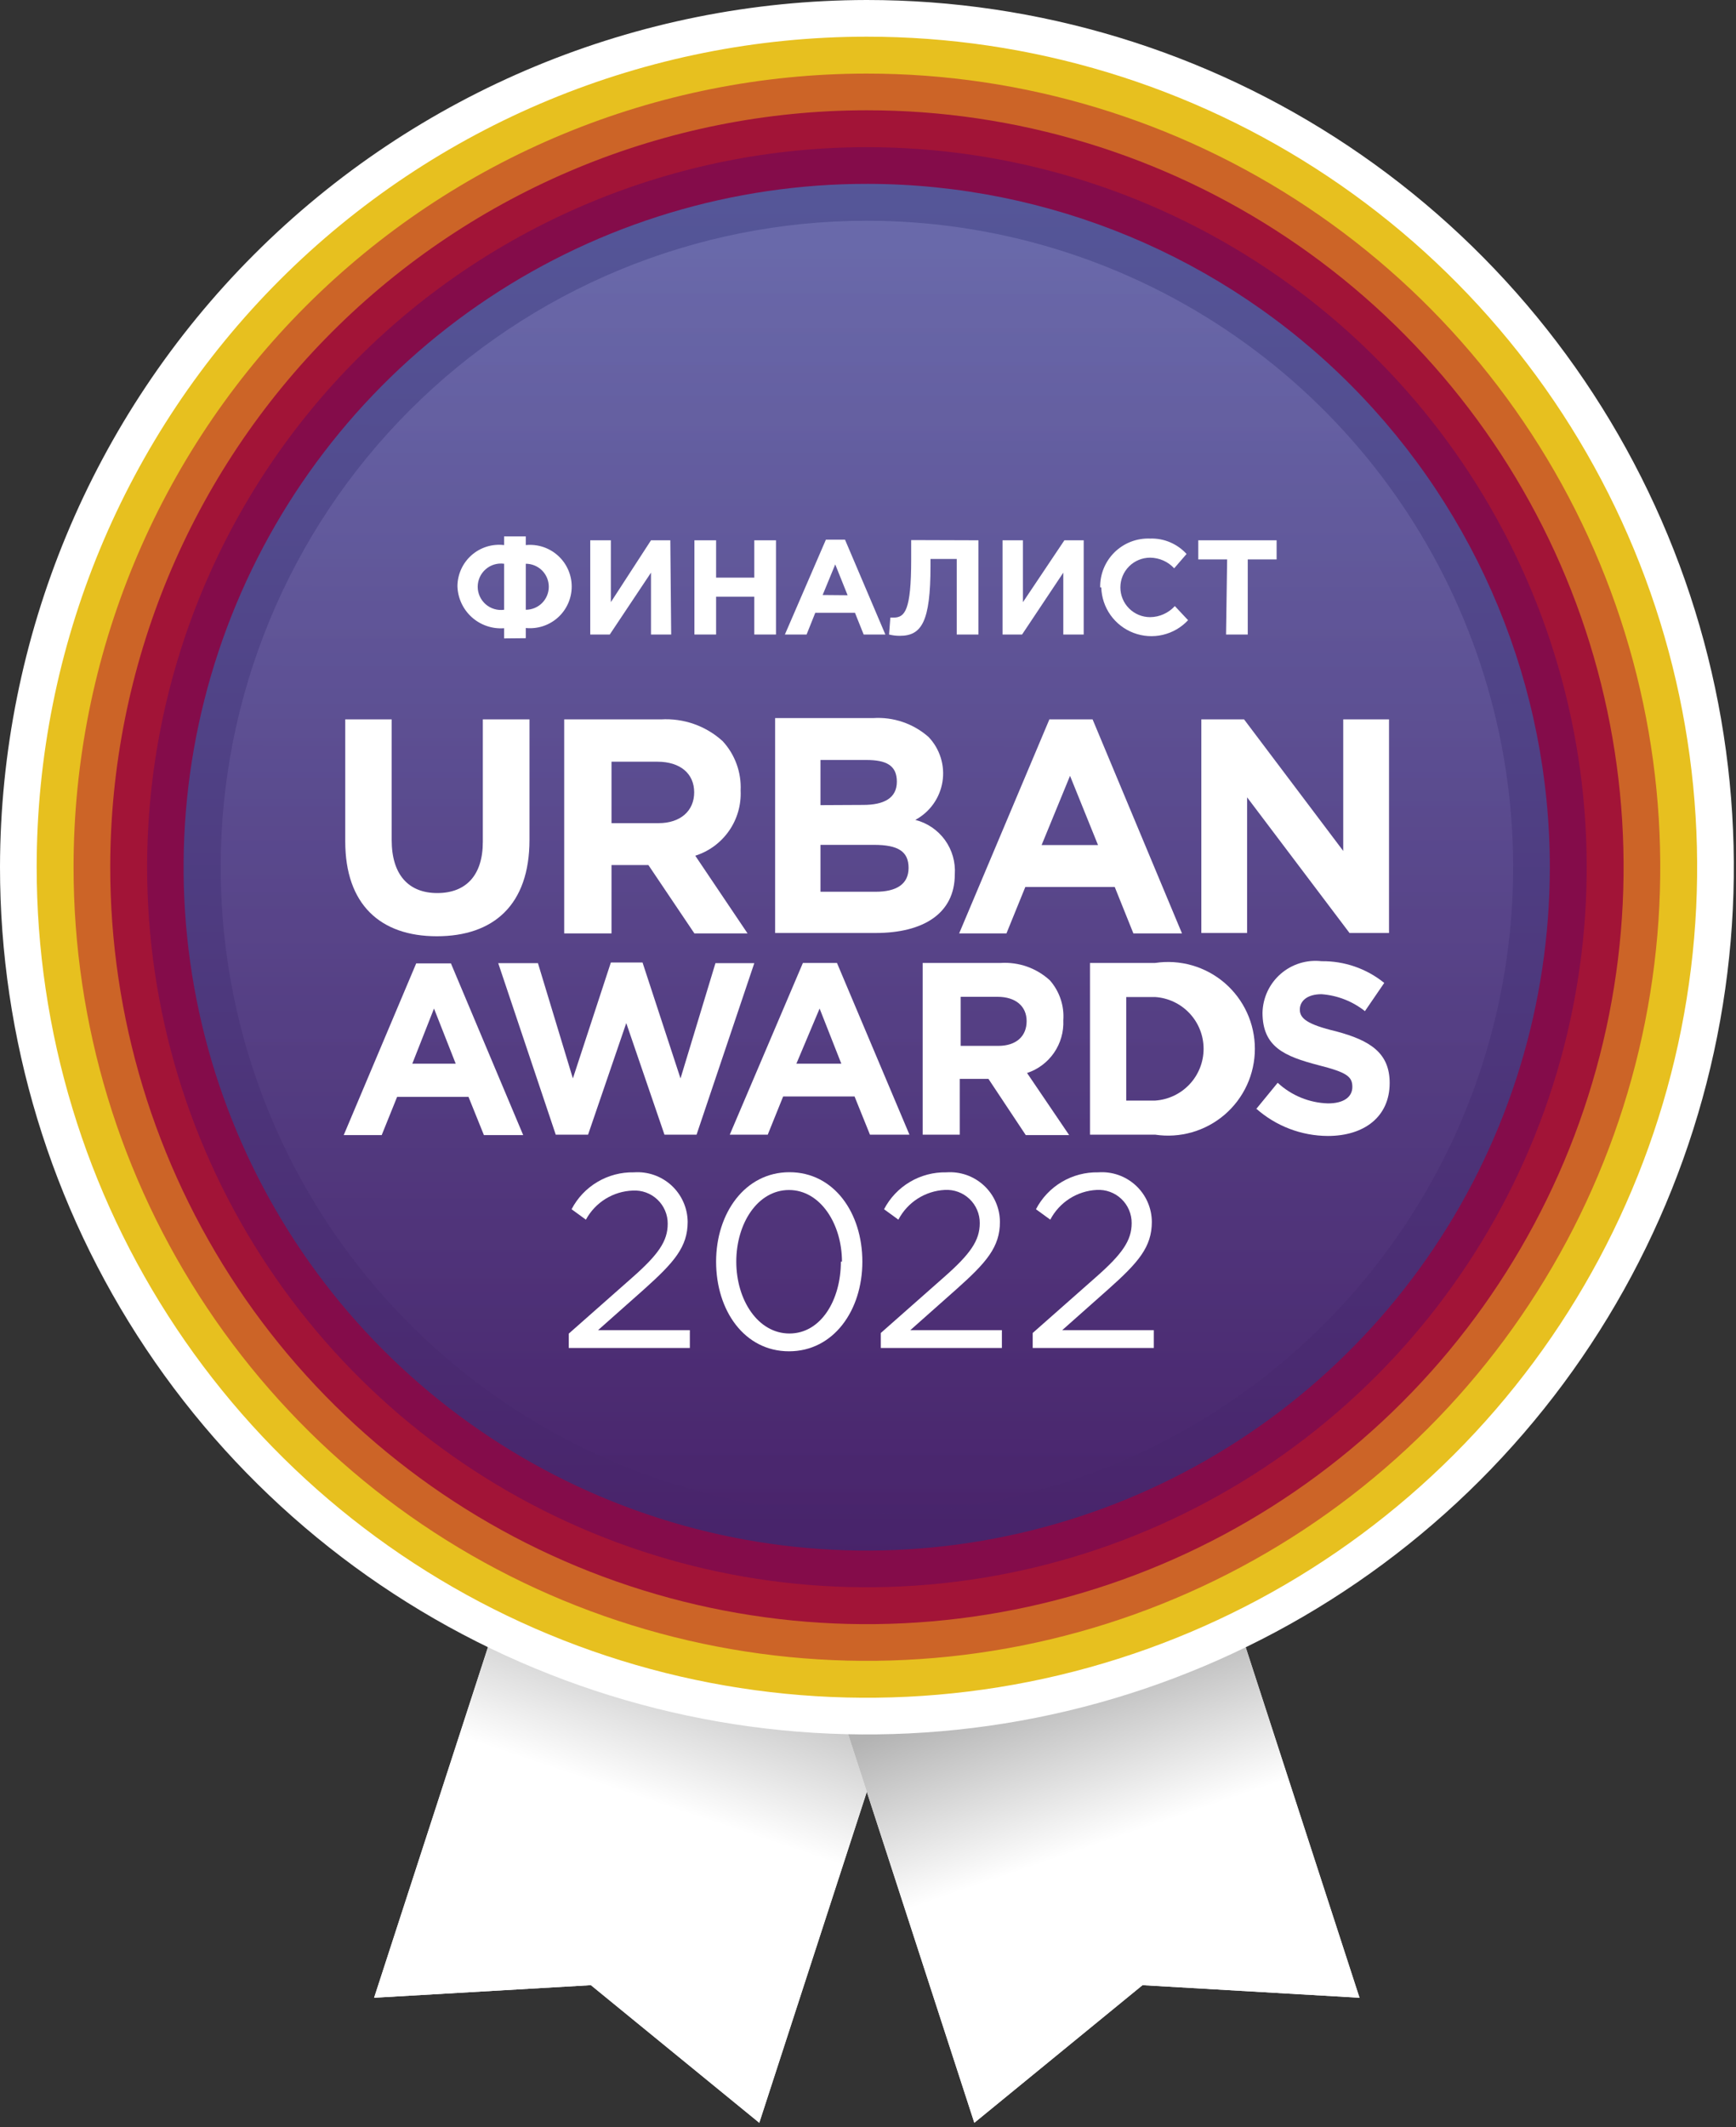 <svg width="80" height="98" viewBox="0 0 80 98" fill="none" xmlns="http://www.w3.org/2000/svg">
<rect x="0" y="0" width="80" height="98" fill="#333333" stroke="none"/>
<g clip-path="url(#clip0_596_476)">
<path fill-rule="evenodd" clip-rule="evenodd" d="M30.41 51.49L48.16 57.26L34.99 97.79L27.23 91.45L17.24 92.03L30.41 51.49Z" fill="white"/>
<path fill-rule="evenodd" clip-rule="evenodd" d="M35.25 53.06L32.02 52.02L19.62 90.18L23.26 89.97L35.25 53.06Z" fill="#E7C01F"/>
<path fill-rule="evenodd" clip-rule="evenodd" d="M33.63 52.54L36.86 53.59L25.07 89.87L21.44 90.08L33.63 52.54Z" fill="#CC6427"/>
<path fill-rule="evenodd" clip-rule="evenodd" d="M38.48 54.11L35.25 53.06L23.26 89.97L26.89 89.77L38.48 54.11Z" fill="#A21437"/>
<path fill-rule="evenodd" clip-rule="evenodd" d="M36.86 53.59L40.09 54.64L28.5 90.29L27.8 89.71L25.07 89.87L36.86 53.59Z" fill="#840C4A"/>
<path fill-rule="evenodd" clip-rule="evenodd" d="M41.7 55.16L38.48 54.11L26.89 89.77L27.8 89.71L29.91 91.44L41.7 55.16Z" fill="#970070"/>
<path fill-rule="evenodd" clip-rule="evenodd" d="M40.09 54.64L43.32 55.69L31.32 92.59L28.5 90.29L40.09 54.64Z" fill="#522475"/>
<path fill-rule="evenodd" clip-rule="evenodd" d="M44.93 56.21L41.7 55.16L29.91 91.44L32.73 93.75L44.93 56.21Z" fill="#373573"/>
<path fill-rule="evenodd" clip-rule="evenodd" d="M43.32 55.69L46.54 56.73L34.14 94.9L31.32 92.59L43.32 55.69Z" fill="#3B539D"/>
<path fill-rule="evenodd" clip-rule="evenodd" d="M46.54 56.73L44.93 56.21L32.73 93.75L34.14 94.9L46.54 56.73Z" fill="#5C70B0"/>
<path style="mix-blend-mode:multiply" fill-rule="evenodd" clip-rule="evenodd" d="M30.41 51.49L48.16 57.26L34.99 97.79L27.23 91.45L17.24 92.03L30.41 51.49Z" fill="url(#paint0_linear_596_476)"/>
<path fill-rule="evenodd" clip-rule="evenodd" d="M31.73 57.26L49.48 51.49L62.65 92.03L52.65 91.45L44.9 97.79L31.73 57.26Z" fill="white"/>
<path fill-rule="evenodd" clip-rule="evenodd" d="M36.57 55.69L33.34 56.73L45.74 94.9L48.56 92.59L36.57 55.69Z" fill="#E7C01F"/>
<path fill-rule="evenodd" clip-rule="evenodd" d="M34.96 56.21L38.18 55.16L49.97 91.44L47.16 93.75L34.96 56.21Z" fill="#CC6427"/>
<path fill-rule="evenodd" clip-rule="evenodd" d="M39.8 54.64L36.57 55.69L48.56 92.59L51.38 90.29L39.8 54.64Z" fill="#A21437"/>
<path fill-rule="evenodd" clip-rule="evenodd" d="M38.18 55.16L41.41 54.11L53 89.77L52.09 89.71L49.97 91.44L38.18 55.16Z" fill="#840C4A"/>
<path fill-rule="evenodd" clip-rule="evenodd" d="M43.03 53.59L39.8 54.64L51.38 90.29L52.09 89.71L54.81 89.87L43.03 53.59Z" fill="#970070"/>
<path fill-rule="evenodd" clip-rule="evenodd" d="M41.41 54.11L44.64 53.06L56.63 89.97L53 89.77L41.41 54.11Z" fill="#522475"/>
<path fill-rule="evenodd" clip-rule="evenodd" d="M46.25 52.54L43.03 53.59L54.81 89.87L58.45 90.08L46.25 52.54Z" fill="#373573"/>
<path fill-rule="evenodd" clip-rule="evenodd" d="M44.64 53.06L47.87 52.02L60.27 90.18L56.63 89.97L44.64 53.06Z" fill="#3B539D"/>
<path fill-rule="evenodd" clip-rule="evenodd" d="M47.87 52.02L46.25 52.54L58.45 90.08L60.27 90.18L47.87 52.02Z" fill="#5C70B0"/>
<path style="mix-blend-mode:multiply" fill-rule="evenodd" clip-rule="evenodd" d="M31.73 57.26L49.48 51.49L62.65 92.03L52.65 91.45L44.9 97.79L31.73 57.26Z" fill="url(#paint1_linear_596_476)"/>
<path fill-rule="evenodd" clip-rule="evenodd" d="M39.94 1.25183e-06C47.842 -0.002 55.568 2.34 62.139 6.729C68.71 11.118 73.832 17.357 76.857 24.657C79.882 31.957 80.674 39.991 79.133 47.741C77.592 55.492 73.787 62.611 68.199 68.199C62.611 73.787 55.492 77.592 47.741 79.133C39.991 80.674 31.957 79.882 24.657 76.857C17.357 73.832 11.118 68.71 6.729 62.139C2.34 55.568 -0.002 47.842 1.25183e-06 39.94C0.016 29.352 4.229 19.203 11.716 11.716C19.203 4.229 29.352 0.016 39.94 1.25183e-06V1.25183e-06Z" fill="white"/>
<path fill-rule="evenodd" clip-rule="evenodd" d="M39.94 1.69C47.508 1.688 54.907 3.931 61.2 8.134C67.493 12.337 72.399 18.312 75.296 25.304C78.193 32.295 78.951 39.989 77.475 47.412C75.999 54.834 72.355 61.653 67.004 67.004C61.653 72.355 54.834 75.999 47.412 77.475C39.989 78.951 32.295 78.193 25.304 75.296C18.312 72.399 12.337 67.493 8.134 61.2C3.93 54.907 1.688 47.508 1.69 39.94C1.693 29.796 5.723 20.069 12.896 12.896C20.069 5.723 29.796 1.693 39.94 1.69V1.69Z" fill="#E7C01F"/>
<path fill-rule="evenodd" clip-rule="evenodd" d="M39.94 3.39C47.172 3.388 54.242 5.531 60.255 9.547C66.269 13.564 70.957 19.274 73.725 25.954C76.493 32.635 77.218 39.987 75.808 47.08C74.398 54.173 70.915 60.688 65.802 65.802C60.688 70.915 54.173 74.398 47.08 75.808C39.987 77.218 32.635 76.493 25.954 73.725C19.274 70.957 13.564 66.269 9.547 60.255C5.531 54.242 3.388 47.172 3.39 39.94C3.393 30.247 7.244 20.952 14.098 14.098C20.952 7.244 30.247 3.393 39.94 3.39V3.39Z" fill="#CC6427"/>
<path fill-rule="evenodd" clip-rule="evenodd" d="M39.94 5.08C46.837 5.078 53.581 7.122 59.316 10.953C65.052 14.783 69.523 20.229 72.164 26.601C74.804 32.973 75.496 39.985 74.15 46.75C72.805 53.515 69.484 59.73 64.607 64.607C59.73 69.484 53.515 72.805 46.75 74.15C39.985 75.496 32.973 74.804 26.601 72.164C20.229 69.523 14.783 65.052 10.952 59.316C7.122 53.581 5.078 46.837 5.08 39.94C5.085 30.696 8.76 21.832 15.296 15.296C21.832 8.76 30.696 5.085 39.94 5.08V5.08Z" fill="#A21437"/>
<path fill-rule="evenodd" clip-rule="evenodd" d="M39.94 6.78C46.501 6.778 52.916 8.722 58.372 12.366C63.828 16.01 68.081 21.19 70.593 27.252C73.105 33.313 73.763 39.983 72.483 46.419C71.204 52.854 68.044 58.765 63.405 63.405C58.765 68.044 52.854 71.204 46.419 72.483C39.983 73.763 33.313 73.105 27.252 70.593C21.19 68.081 16.01 63.828 12.366 58.372C8.722 52.916 6.778 46.501 6.78 39.94C6.783 31.146 10.277 22.713 16.495 16.495C22.713 10.277 31.146 6.783 39.94 6.78V6.78Z" fill="#840C4A"/>
<path fill-rule="evenodd" clip-rule="evenodd" d="M71.42 40C71.41 46.227 69.554 52.31 66.086 57.482C62.618 62.654 57.695 66.681 51.938 69.054C46.182 71.427 39.851 72.04 33.746 70.815C27.641 69.589 22.037 66.581 17.642 62.171C13.246 57.76 10.258 52.145 9.054 46.036C7.85 39.927 8.485 33.598 10.878 27.85C13.272 22.102 17.316 17.192 22.5 13.743C27.683 10.293 33.773 8.458 40 8.47C48.347 8.486 56.347 11.816 62.239 17.729C68.131 23.642 71.433 31.653 71.42 40V40Z" fill="url(#paint2_linear_596_476)"/>
<path opacity="0.35" fill-rule="evenodd" clip-rule="evenodd" d="M39.94 10.17C45.831 10.168 51.59 11.913 56.489 15.185C61.388 18.456 65.206 23.107 67.461 28.549C69.716 33.991 70.307 39.98 69.158 45.757C68.01 51.535 65.173 56.842 61.008 61.008C56.842 65.173 51.535 68.01 45.757 69.158C39.98 70.307 33.991 69.716 28.549 67.461C23.107 65.206 18.456 61.388 15.185 56.489C11.913 51.59 10.168 45.831 10.17 39.94C10.17 32.044 13.306 24.472 18.89 18.889C24.472 13.306 32.044 10.17 39.94 10.17V10.17Z" fill="url(#paint3_linear_596_476)"/>
<path fill-rule="evenodd" clip-rule="evenodd" d="M21 49L20 46.46L19 49H21ZM19.2 44.38H20.78L24.11 52.29H22.3L21.59 50.53H18.3L17.59 52.29H15.84L19.18 44.38H19.2Z" fill="white"/>
<path fill-rule="evenodd" clip-rule="evenodd" d="M22.96 44.37H24.79L26.4 49.68L28.15 44.34H29.61L31.36 49.68L32.97 44.37H34.76L32.1 52.27H30.62L28.86 47.13L27.1 52.27H25.61L22.96 44.37Z" fill="white"/>
<path fill-rule="evenodd" clip-rule="evenodd" d="M38.77 49L37.77 46.46L36.7 49H38.77ZM37 44.36H38.57L41.91 52.27H40.09L39.38 50.51H36.09L35.38 52.27H33.63L37 44.36Z" fill="white"/>
<path fill-rule="evenodd" clip-rule="evenodd" d="M46 48.18C46.84 48.18 47.31 47.73 47.31 47.04C47.31 46.35 46.8 45.92 45.97 45.92H44.27V48.18H46ZM42.56 44.36H46.11C46.523 44.334 46.937 44.391 47.327 44.528C47.717 44.666 48.075 44.881 48.38 45.16C48.6 45.41 48.769 45.702 48.875 46.018C48.982 46.334 49.024 46.667 49 47C49.025 47.532 48.875 48.057 48.574 48.496C48.272 48.934 47.835 49.263 47.33 49.43L49.27 52.29H47.27L45.55 49.7H44.23V52.27H42.52V44.36H42.56Z" fill="white"/>
<path fill-rule="evenodd" clip-rule="evenodd" d="M53.23 50.7C53.836 50.661 54.404 50.392 54.819 49.949C55.234 49.507 55.465 48.922 55.465 48.315C55.465 47.708 55.234 47.123 54.819 46.681C54.404 46.238 53.836 45.969 53.23 45.93H51.9V50.7H53.23ZM50.23 44.36H53.23C53.799 44.274 54.381 44.312 54.934 44.471C55.487 44.63 56 44.907 56.437 45.282C56.873 45.658 57.224 46.123 57.464 46.647C57.704 47.17 57.828 47.739 57.828 48.315C57.828 48.891 57.704 49.46 57.464 49.983C57.224 50.507 56.873 50.972 56.437 51.348C56 51.723 55.487 52 54.934 52.159C54.381 52.318 53.799 52.356 53.23 52.27H50.23V44.36Z" fill="white"/>
<path fill-rule="evenodd" clip-rule="evenodd" d="M57.88 51.1L58.88 49.88C59.513 50.468 60.337 50.805 61.2 50.83C61.9 50.83 62.32 50.55 62.32 50.07C62.32 49.59 62.06 49.4 60.76 49.07C59.19 48.66 58.18 48.23 58.18 46.65C58.188 46.31 58.266 45.976 58.41 45.669C58.554 45.361 58.761 45.087 59.017 44.864C59.273 44.641 59.572 44.474 59.897 44.373C60.221 44.273 60.563 44.241 60.9 44.28C61.951 44.265 62.973 44.619 63.79 45.28L62.9 46.58C62.327 46.125 61.63 45.853 60.9 45.8C60.24 45.8 59.9 46.11 59.9 46.51C59.9 46.91 60.23 47.19 61.57 47.51C63.15 47.93 64.04 48.51 64.04 49.89C64.04 51.45 62.86 52.33 61.19 52.33C59.973 52.325 58.8 51.877 57.89 51.07L57.88 51.1Z" fill="white"/>
<path fill-rule="evenodd" clip-rule="evenodd" d="M15.91 38.76V33.14H18.05V38.7C18.05 40.31 18.84 41.14 20.15 41.14C21.46 41.14 22.25 40.34 22.25 38.78V33.14H24.4V38.69C24.4 41.69 22.74 43.13 20.13 43.13C17.52 43.13 15.91 41.66 15.91 38.76Z" fill="white"/>
<path fill-rule="evenodd" clip-rule="evenodd" d="M30.35 37.92C31.35 37.92 31.99 37.36 31.99 36.5C31.99 35.64 31.35 35.09 30.3 35.09H28.18V37.92H30.35ZM26 33.14H30.46C30.976 33.109 31.493 33.182 31.981 33.353C32.469 33.525 32.917 33.792 33.3 34.14C33.583 34.446 33.802 34.805 33.944 35.197C34.087 35.588 34.15 36.004 34.13 36.42C34.161 37.081 33.973 37.733 33.595 38.275C33.217 38.818 32.67 39.22 32.04 39.42L34.45 43H32L29.88 39.85H28.18V43H26V33.14Z" fill="white"/>
<path fill-rule="evenodd" clip-rule="evenodd" d="M40.35 41.08C41.3 41.08 41.87 40.74 41.87 39.98C41.87 39.22 41.38 38.92 40.28 38.92H37.81V41.08H40.35ZM39.78 37.08C40.73 37.08 41.33 36.77 41.33 36.01C41.33 35.25 40.83 35.01 39.92 35.01H37.81V37.09L39.78 37.08ZM35.72 33.08H40.24C40.701 33.05 41.164 33.111 41.602 33.261C42.039 33.41 42.443 33.644 42.79 33.95C43.049 34.221 43.241 34.548 43.352 34.905C43.464 35.263 43.491 35.641 43.432 36.011C43.373 36.381 43.229 36.732 43.012 37.037C42.795 37.342 42.51 37.593 42.18 37.77C42.729 37.909 43.212 38.237 43.545 38.695C43.877 39.154 44.038 39.715 44 40.28C44 42.08 42.55 42.98 40.35 42.98H35.72V33.14V33.08Z" fill="white"/>
<path fill-rule="evenodd" clip-rule="evenodd" d="M55.36 33.14H57.33L61.9 39.2V33.14H64.01V42.98H62.19L57.47 36.73V42.98H55.36V33.14Z" fill="white"/>
<path fill-rule="evenodd" clip-rule="evenodd" d="M50.6 38.93L49.31 35.74L48 38.93H50.6ZM48.35 33.14H50.35L54.47 43H52.23L51.37 40.86H47.25L46.38 43H44.2L48.35 33.16V33.14Z" fill="white"/>
<path d="M23.23 29.41V28.94C22.96 28.96 22.689 28.926 22.432 28.838C22.176 28.751 21.94 28.612 21.739 28.431C21.538 28.249 21.376 28.029 21.263 27.783C21.149 27.537 21.087 27.271 21.08 27C21.082 26.73 21.142 26.463 21.254 26.218C21.366 25.972 21.529 25.753 21.732 25.574C21.935 25.396 22.174 25.262 22.432 25.182C22.69 25.102 22.962 25.078 23.23 25.11V24.71H24.23V25.11C24.497 25.083 24.767 25.112 25.023 25.195C25.278 25.279 25.513 25.415 25.712 25.595C25.912 25.775 26.071 25.995 26.18 26.24C26.289 26.486 26.346 26.751 26.346 27.02C26.346 27.289 26.289 27.554 26.18 27.8C26.071 28.045 25.912 28.265 25.712 28.445C25.513 28.625 25.278 28.761 25.023 28.845C24.767 28.928 24.497 28.957 24.23 28.93V29.4L23.23 29.41ZM23.23 25.97C23.078 25.949 22.924 25.961 22.778 26.005C22.631 26.048 22.496 26.123 22.381 26.224C22.266 26.324 22.173 26.448 22.11 26.587C22.047 26.726 22.014 26.877 22.014 27.03C22.014 27.183 22.047 27.334 22.11 27.473C22.173 27.612 22.266 27.736 22.381 27.837C22.496 27.937 22.631 28.012 22.778 28.055C22.924 28.099 23.078 28.111 23.23 28.09V25.97ZM24.23 28.09C24.511 28.09 24.781 27.978 24.98 27.78C25.178 27.581 25.29 27.311 25.29 27.03C25.29 26.749 25.178 26.479 24.98 26.28C24.781 26.082 24.511 25.97 24.23 25.97V28.09Z" fill="white"/>
<path d="M30.93 29.23H30V26.38L28.1 29.23H27.2V24.89H28.15V27.74L30 24.89H30.89L30.93 29.23Z" fill="white"/>
<path d="M32 24.89H33V26.61H34.76V24.89H35.76V29.23H34.76V27.49H33V29.23H32V24.89Z" fill="white"/>
<path d="M38.06 24.86H38.94L40.8 29.23H39.8L39.4 28.23H37.57L37.17 29.23H36.17L38.06 24.86ZM39.06 27.42L38.49 26L37.91 27.41L39.06 27.42Z" fill="white"/>
<path d="M45.09 24.89V29.23H44.09V25.75H42.88V26.08C42.88 28.64 42.47 29.29 41.47 29.29C41.301 29.291 41.133 29.271 40.97 29.23L41.03 28.45H41.18C41.7 28.45 41.99 28.12 41.99 25.78V24.88L45.09 24.89Z" fill="white"/>
<path d="M49.94 29.23H49V26.38L47.1 29.23H46.2V24.89H47.14V27.74L49.05 24.89H49.94V29.23Z" fill="white"/>
<path d="M50.7 27.06C50.694 26.759 50.75 26.459 50.864 26.181C50.979 25.902 51.149 25.649 51.364 25.438C51.58 25.228 51.836 25.063 52.117 24.955C52.398 24.847 52.699 24.798 53 24.81C53.315 24.799 53.628 24.857 53.918 24.98C54.208 25.103 54.468 25.287 54.68 25.52L54.11 26.18C53.968 26.027 53.797 25.904 53.606 25.82C53.415 25.736 53.209 25.692 53 25.69C52.637 25.69 52.288 25.834 52.031 26.091C51.774 26.348 51.63 26.697 51.63 27.06C51.63 27.423 51.774 27.772 52.031 28.029C52.288 28.286 52.637 28.43 53 28.43C53.215 28.428 53.427 28.382 53.623 28.294C53.819 28.206 53.995 28.079 54.14 27.92L54.75 28.57C54.438 28.906 54.032 29.141 53.586 29.245C53.14 29.35 52.672 29.319 52.243 29.157C51.814 28.995 51.443 28.709 51.177 28.336C50.911 27.962 50.763 27.518 50.75 27.06H50.7Z" fill="white"/>
<path d="M56.55 25.77H55.22V24.89H58.83V25.77H57.5V29.23H56.5L56.55 25.77Z" fill="white"/>
<path d="M26.21 61.436L29.11 58.876C30.34 57.796 30.77 57.176 30.77 56.376C30.772 56.168 30.731 55.962 30.649 55.77C30.568 55.578 30.448 55.405 30.297 55.262C30.146 55.118 29.967 55.007 29.772 54.936C29.576 54.864 29.368 54.834 29.16 54.846C28.714 54.862 28.281 54.994 27.902 55.229C27.523 55.464 27.212 55.794 27 56.186L26.34 55.706C26.612 55.183 27.025 54.747 27.532 54.447C28.04 54.146 28.621 53.994 29.21 54.006C29.525 53.983 29.841 54.025 30.139 54.128C30.437 54.232 30.711 54.396 30.944 54.609C31.176 54.823 31.362 55.082 31.49 55.37C31.619 55.659 31.687 55.971 31.69 56.286C31.69 57.446 31.06 58.156 29.69 59.386L27.56 61.276H31.79V62.096H26.21V61.436Z" fill="white"/>
<path d="M33 58.12C33 55.89 34.33 54 36.38 54C38.43 54 39.74 55.87 39.74 58.12C39.74 60.37 38.41 62.25 36.36 62.25C34.31 62.25 33 60.38 33 58.12ZM38.8 58.12C38.8 56.38 37.8 54.82 36.36 54.82C34.92 54.82 33.93 56.35 33.93 58.12C33.93 59.89 34.93 61.43 36.38 61.43C37.83 61.43 38.75 59.89 38.75 58.12H38.8Z" fill="white"/>
<path d="M40.59 61.406L43.49 58.846C44.72 57.766 45.15 57.146 45.15 56.346C45.152 56.138 45.111 55.932 45.029 55.74C44.948 55.548 44.828 55.375 44.677 55.232C44.526 55.088 44.347 54.977 44.152 54.906C43.956 54.834 43.748 54.804 43.54 54.816C43.095 54.839 42.663 54.977 42.288 55.217C41.913 55.457 41.607 55.791 41.4 56.186L40.74 55.706C41.012 55.183 41.425 54.747 41.932 54.447C42.44 54.146 43.021 53.994 43.61 54.006C43.924 53.983 44.24 54.025 44.538 54.128C44.835 54.232 45.108 54.396 45.34 54.61C45.572 54.824 45.757 55.083 45.884 55.371C46.011 55.66 46.078 55.971 46.08 56.286C46.08 57.446 45.46 58.156 44.08 59.386L41.95 61.276H46.17V62.096H40.59V61.406Z" fill="white"/>
<path d="M47.59 61.406L50.49 58.846C51.72 57.766 52.15 57.146 52.15 56.346C52.152 56.138 52.111 55.932 52.029 55.74C51.948 55.548 51.828 55.375 51.677 55.232C51.526 55.088 51.347 54.977 51.152 54.906C50.956 54.834 50.748 54.804 50.54 54.816C50.095 54.839 49.663 54.977 49.288 55.217C48.913 55.457 48.607 55.791 48.4 56.186L47.74 55.706C48.012 55.183 48.425 54.747 48.932 54.447C49.44 54.146 50.021 53.994 50.61 54.006C50.924 53.983 51.24 54.025 51.538 54.128C51.835 54.232 52.108 54.396 52.34 54.61C52.572 54.824 52.757 55.083 52.884 55.371C53.011 55.66 53.078 55.971 53.08 56.286C53.08 57.446 52.46 58.156 51.08 59.386L48.95 61.276H53.17V62.096H47.59V61.406Z" fill="white"/>
</g>
<defs>
<linearGradient id="paint0_linear_596_476" x1="29.9" y1="82.94" x2="32.65" y2="74.77" gradientUnits="userSpaceOnUse">
<stop stop-color="white"/>
<stop offset="1" stop-color="#B3B3B3"/>
</linearGradient>
<linearGradient id="paint1_linear_596_476" x1="50.7" y1="84.92" x2="48.1" y2="77.32" gradientUnits="userSpaceOnUse">
<stop stop-color="white"/>
<stop offset="1" stop-color="#B3B3B3"/>
</linearGradient>
<linearGradient id="paint2_linear_596_476" x1="40" y1="8" x2="39.94" y2="71.8" gradientUnits="userSpaceOnUse">
<stop stop-color="#555799"/>
<stop offset="1" stop-color="#48236A"/>
</linearGradient>
<linearGradient id="paint3_linear_596_476" x1="40" y1="10" x2="40" y2="70" gradientUnits="userSpaceOnUse">
<stop stop-color="#9191CF"/>
<stop offset="1" stop-color="#48246C"/>
</linearGradient>
<clipPath id="clip0_596_476">
<rect width="79.89" height="97.79" fill="white"/>
</clipPath>
</defs>
</svg>
